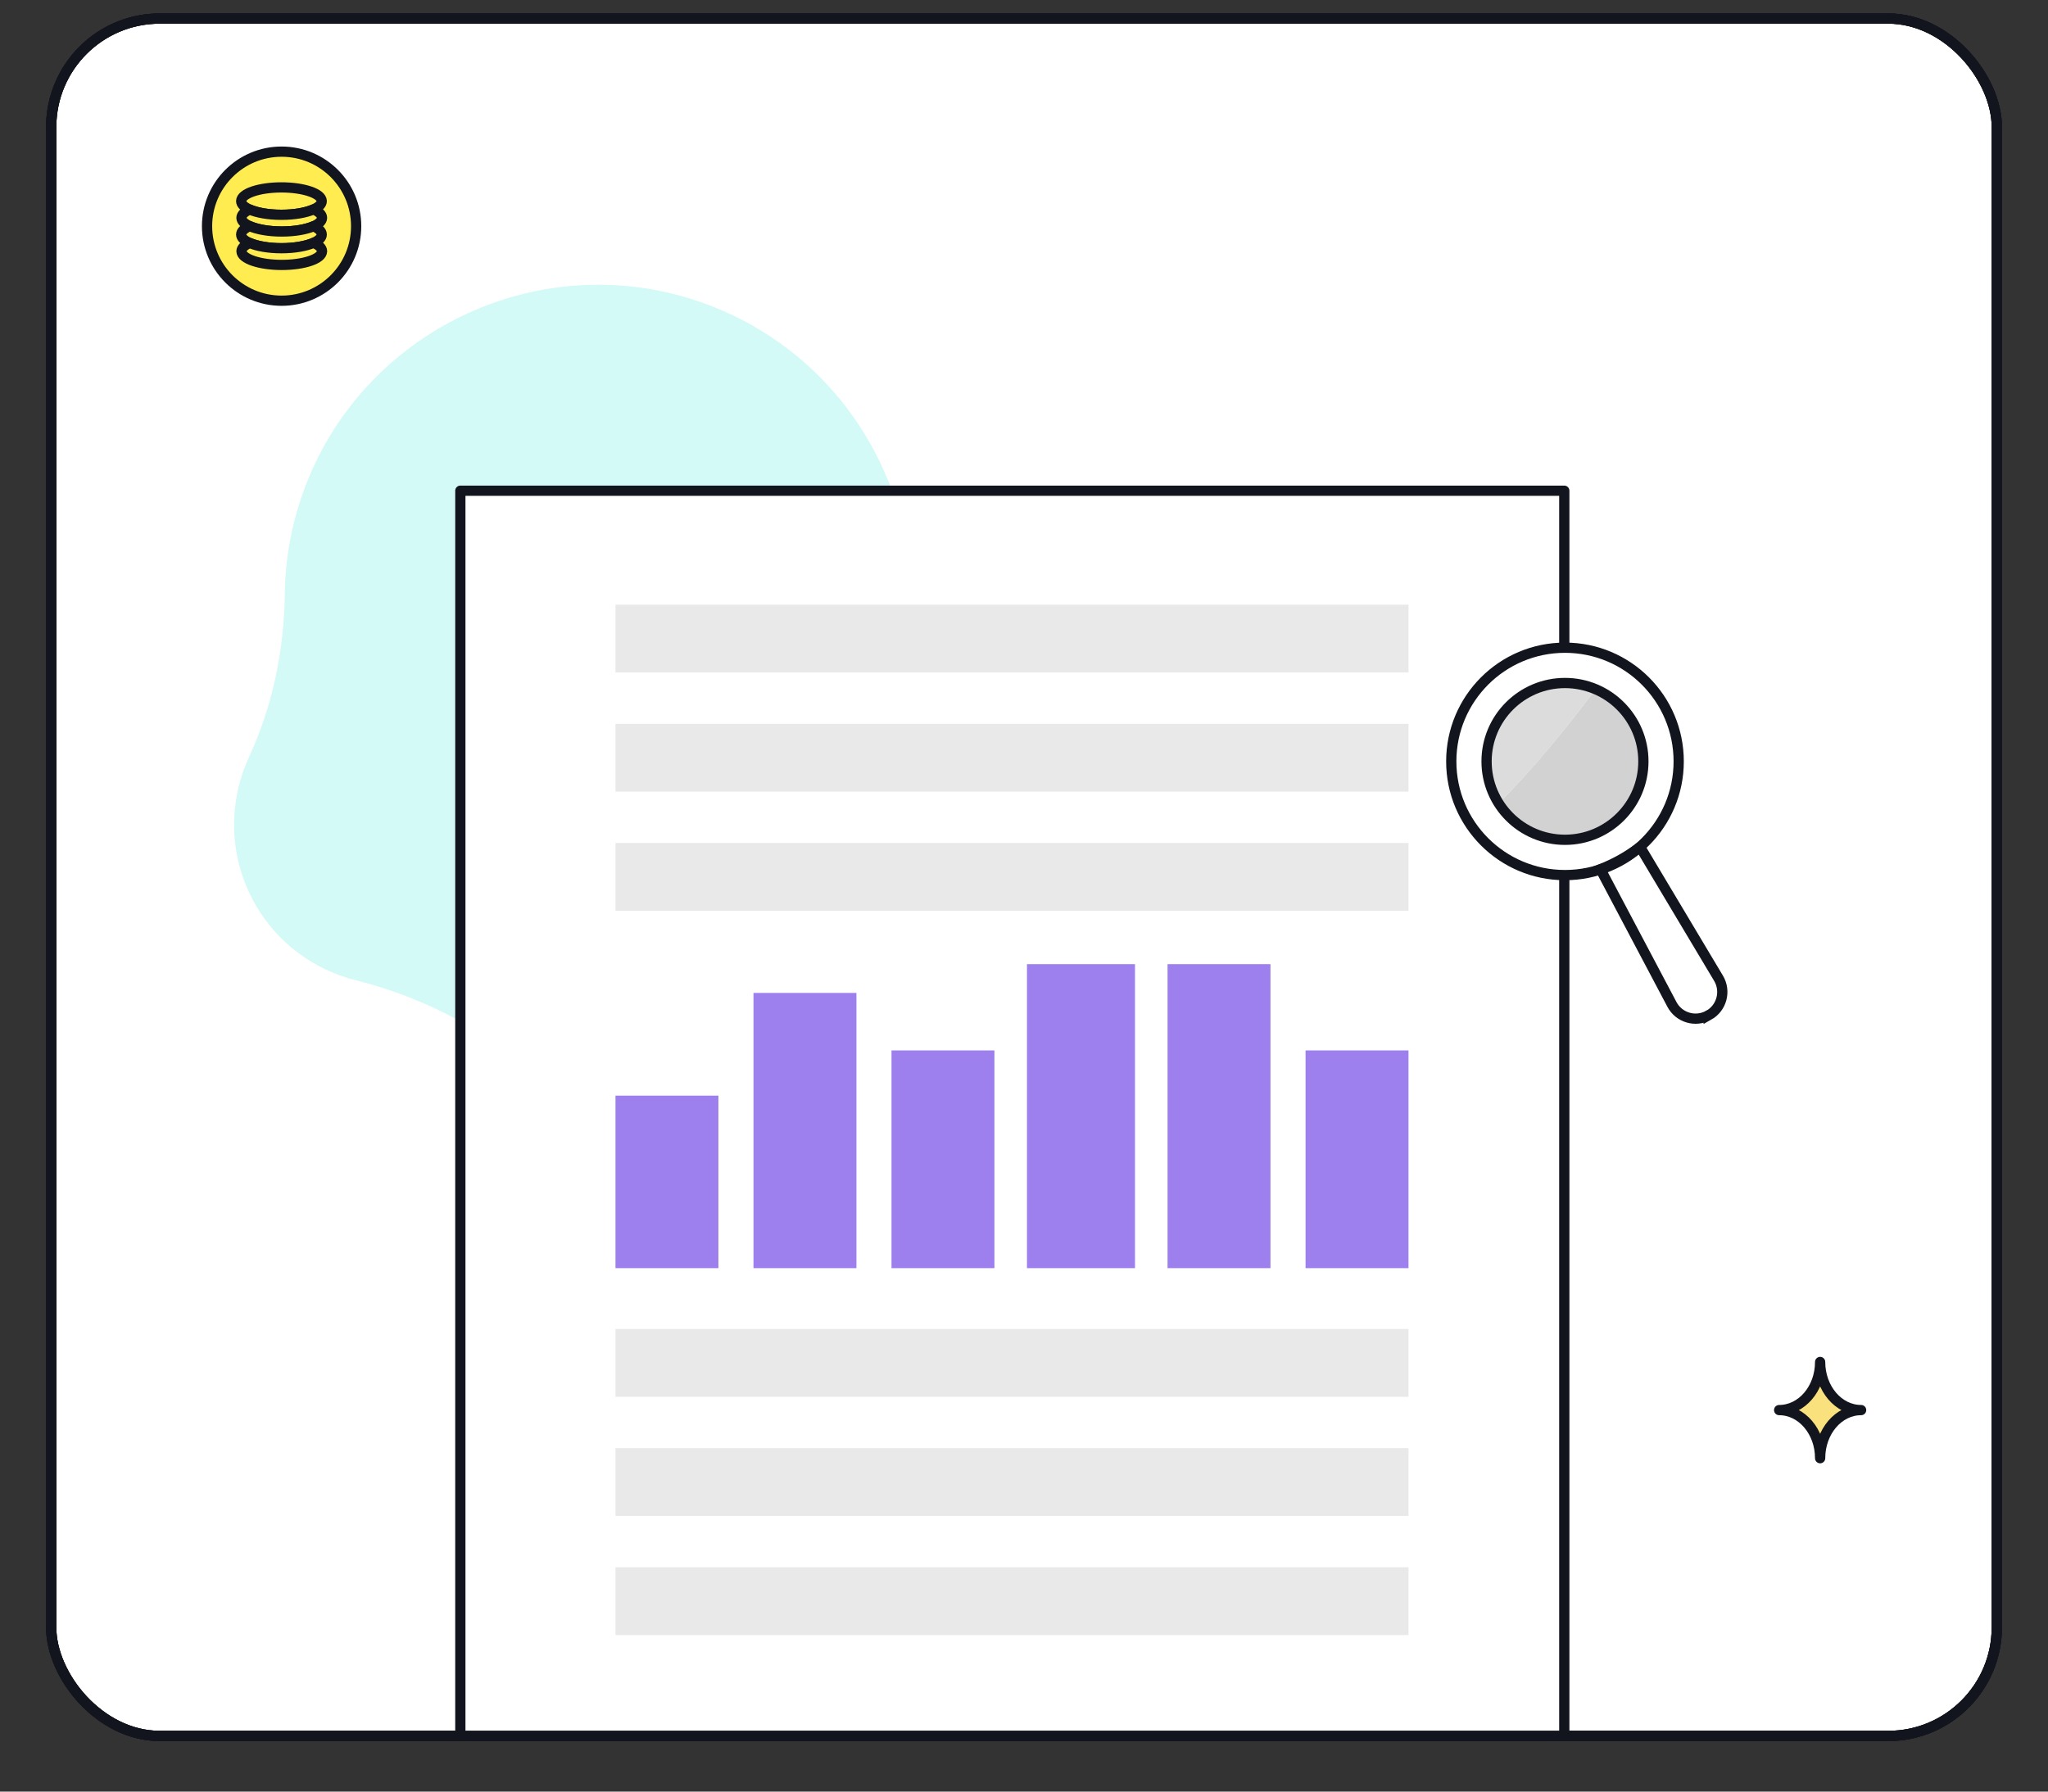 <svg width="800" height="700" xmlns="http://www.w3.org/2000/svg" data-name="Layer 1">
 <rect width="100%" height="100%" fill="#333333" stroke="none"/>
 <defs>
  <clipPath id="clippath">
   <rect id="svg_1" fill="none" ry="42.4" rx="42.4" height="671" width="760" y="7.25" x="20" class="cls-1"/>
  </clipPath>
 </defs>
 <g>
  <title>Layer 1</title>
  <g id="svg_38">
   <rect id="svg_2" stroke-linejoin="round" stroke-linecap="round" stroke-width="4px" stroke="#12151d" fill="#fff" ry="42.4" rx="42.4" height="671" width="760" y="7.25" x="20" class="cls-10"/>
   <rect id="svg_3" stroke-linejoin="round" stroke-linecap="round" stroke-width="4px" stroke="#12151d" fill="#fff" ry="42.4" rx="42.4" height="671" width="760" y="7.25" x="20" class="cls-10"/>
   <g id="svg_4" clip-path="url(#clippath)" fill="none" class="cls-4">
    <g id="svg_5">
     <path id="svg_6" fill="#f9e27e" stroke-linejoin="round" stroke-linecap="round" stroke-width="4px" stroke="#12151d" d="m710.99,532.14c0,10.39 -7.17,18.8 -16.01,18.8c8.84,0 16.01,8.42 16.01,18.8c0,-10.39 7.17,-18.8 16.01,-18.8c-8.84,0 -16.01,-8.42 -16.01,-18.8z" class="cls-12"/>
     <path id="svg_7" opacity="0.3" fill="#6cefe5" d="m401.97,395.85c12.38,-34.55 5.89,-71.32 -14.2,-98.96c-17.66,-24.29 -28.77,-52.64 -33.44,-82.3c-6.72,-42.72 -35.95,-80.57 -79.61,-96.2c-63.66,-22.79 -134.12,10.81 -156.54,74.6c-4.53,12.89 -6.77,26.05 -6.93,39.01c-0.27,22 -4.75,43.79 -13.97,63.77c-0.77,1.66 -1.47,3.37 -2.1,5.13c-11.74,32.63 4.97,68.31 37.55,80.19c2.12,0.77 4.25,1.42 6.4,1.96c32.43,8.08 61.58,25.75 84.49,50.09c11.18,11.88 25.27,21.37 41.69,27.26c55.4,19.87 116.81,-9.14 136.67,-64.54l-0.01,-0.01z" class="cls-13"/>
     <g id="svg_8">
      <circle id="svg_9" fill="#ffec50" stroke-linejoin="round" stroke-linecap="round" stroke-width="4px" stroke="#12151d" r="29.12" cy="88.37" cx="110" class="cls-11"/>
      <g id="svg_10">
       <path id="svg_11" fill="#ffec50" stroke-linejoin="round" stroke-linecap="round" stroke-width="4px" stroke="#12151d" d="m125.68,78.57c0,1.22 -1.2,2.34 -3.21,3.24c-2.87,1.28 -7.41,2.11 -12.52,2.11s-9.54,-0.81 -12.42,-2.06c-2.08,-0.91 -3.32,-2.05 -3.32,-3.29c0,-2.96 7.05,-5.35 15.73,-5.35s15.73,2.4 15.73,5.35l0.01,0z" class="cls-11"/>
       <path id="svg_12" fill="#ffec50" stroke-linejoin="round" stroke-linecap="round" stroke-width="4px" stroke="#12151d" d="m125.79,85.1c0,1.24 -1.24,2.38 -3.32,3.29c-2.88,1.26 -7.37,2.06 -12.42,2.06s-9.65,-0.83 -12.52,-2.11c-2.01,-0.9 -3.21,-2.02 -3.21,-3.24s1.2,-2.34 3.21,-3.24c2.88,1.26 7.37,2.06 12.42,2.06s9.65,-0.83 12.52,-2.11c2.08,0.91 3.32,2.05 3.32,3.29z" class="cls-11"/>
       <path id="svg_13" fill="#ffec50" stroke-linejoin="round" stroke-linecap="round" stroke-width="4px" stroke="#12151d" d="m125.68,91.63c0,1.22 -1.2,2.34 -3.21,3.24c-2.87,1.28 -7.41,2.11 -12.52,2.11s-9.54,-0.81 -12.42,-2.06c-2.08,-0.91 -3.32,-2.05 -3.32,-3.29s1.24,-2.38 3.32,-3.29c2.87,1.28 7.41,2.11 12.52,2.11s9.54,-0.81 12.42,-2.06c2.01,0.9 3.21,2.02 3.21,3.24z" class="cls-11"/>
       <path id="svg_14" fill="#ffec50" stroke-linejoin="round" stroke-linecap="round" stroke-width="4px" stroke="#12151d" d="m125.79,98.16c0,2.96 -7.05,5.35 -15.73,5.35s-15.73,-2.4 -15.73,-5.35c0,-1.22 1.2,-2.34 3.21,-3.24c2.88,1.26 7.37,2.06 12.42,2.06s9.65,-0.83 12.52,-2.11c2.08,0.91 3.32,2.05 3.32,3.29l-0.01,0z" class="cls-11"/>
      </g>
     </g>
     <rect id="svg_15" stroke-linejoin="round" stroke-linecap="round" stroke-width="4px" stroke="#12151d" fill="#fff" height="509.02" width="431.23" y="191.73" x="179.82" class="cls-10"/>
     <g id="svg_16">
      <circle id="svg_17" stroke-miterlimit="10" stroke-width="4px" stroke="#12151d" fill="#fff" r="44.42" cy="297.49" cx="611.32" class="cls-9"/>
      <g id="svg_18">
       <path id="svg_19" fill="#dcdcdc" d="m596.3,270.79c-14.75,8.29 -19.98,26.97 -11.68,41.72c0.27,0.48 0.55,0.94 0.83,1.4c13.88,-14 26.86,-29.94 37.8,-44.62c-8.43,-3.56 -18.36,-3.33 -26.95,1.5z" class="cls-8"/>
       <path id="svg_20" fill="#d2d2d2" d="m626.34,324.19c14.75,-8.29 19.98,-26.97 11.68,-41.72c-3.46,-6.15 -8.73,-10.64 -14.76,-13.19c-10.94,14.68 -23.93,30.61 -37.8,44.62c8.66,13.67 26.61,18.31 40.88,10.29z" class="cls-7"/>
      </g>
      <path id="svg_21" stroke-miterlimit="10" stroke-width="4px" stroke="#12151d" fill="none" d="m667.45,396.66l0,0c-5.12,2.88 -11.61,0.97 -14.35,-4.22l-27.93,-52.83l0,0c5.36,-2.08 10.41,-4.89 15,-8.34l0.49,-0.36l30.64,51.31c3.01,5.04 1.28,11.58 -3.85,14.46l0,-0.02z" class="cls-3"/>
      <circle id="svg_22" stroke-miterlimit="10" stroke-width="4px" stroke="#12151d" fill="none" r="30.63" cy="297.49" cx="611.32" class="cls-3"/>
     </g>
     <rect id="svg_23" fill="#e9e9e9" height="26.48" width="309.77" y="236.27" x="240.42" class="cls-5"/>
     <rect id="svg_24" fill="#e9e9e9" height="26.48" width="309.77" y="282.82" x="240.42" class="cls-5"/>
     <rect id="svg_25" fill="#e9e9e9" height="26.48" width="309.77" y="329.36" x="240.42" class="cls-5"/>
     <rect id="svg_26" fill="#e9e9e9" height="26.48" width="309.77" y="519.27" x="240.42" class="cls-5"/>
     <rect id="svg_27" fill="#e9e9e9" height="26.48" width="309.77" y="565.82" x="240.42" class="cls-5"/>
     <rect id="svg_28" fill="#e9e9e9" height="26.48" width="309.77" y="612.36" x="240.42" class="cls-5"/>
     <rect id="svg_29" fill="#9d80ed" height="67.41" width="40.21" y="428.07" x="240.42" class="cls-6"/>
     <rect id="svg_30" fill="#9d80ed" height="107.54" width="40.21" y="387.94" x="294.33" class="cls-6"/>
     <rect id="svg_31" fill="#9d80ed" height="85.07" width="40.21" y="410.41" x="348.24" class="cls-6"/>
     <rect id="svg_32" fill="#9d80ed" height="85.07" width="40.21" y="410.41" x="509.98" class="cls-6"/>
     <rect id="svg_33" fill="#9d80ed" height="118.77" width="42.2" y="376.71" x="401.16" class="cls-6"/>
     <rect id="svg_34" fill="#9d80ed" height="118.77" width="40.21" y="376.71" x="456.07" class="cls-6"/>
    </g>
    <rect id="svg_35" fill="none" ry="42.4" rx="42.4" height="671" width="760" y="7.25" x="20" class="cls-1"/>
   </g>
   <rect id="svg_36" stroke-linejoin="round" stroke-linecap="round" stroke-width="4px" stroke="#12151d" fill="none" ry="42.4" rx="42.4" height="671" width="760" y="7.25" x="20" class="cls-2"/>
   <rect id="svg_37" stroke-linejoin="round" stroke-linecap="round" stroke-width="4px" stroke="#12151d" fill="none" ry="42.4" rx="42.4" height="671" width="760" y="7.25" x="20" class="cls-2"/>
  </g>
 </g>
</svg>